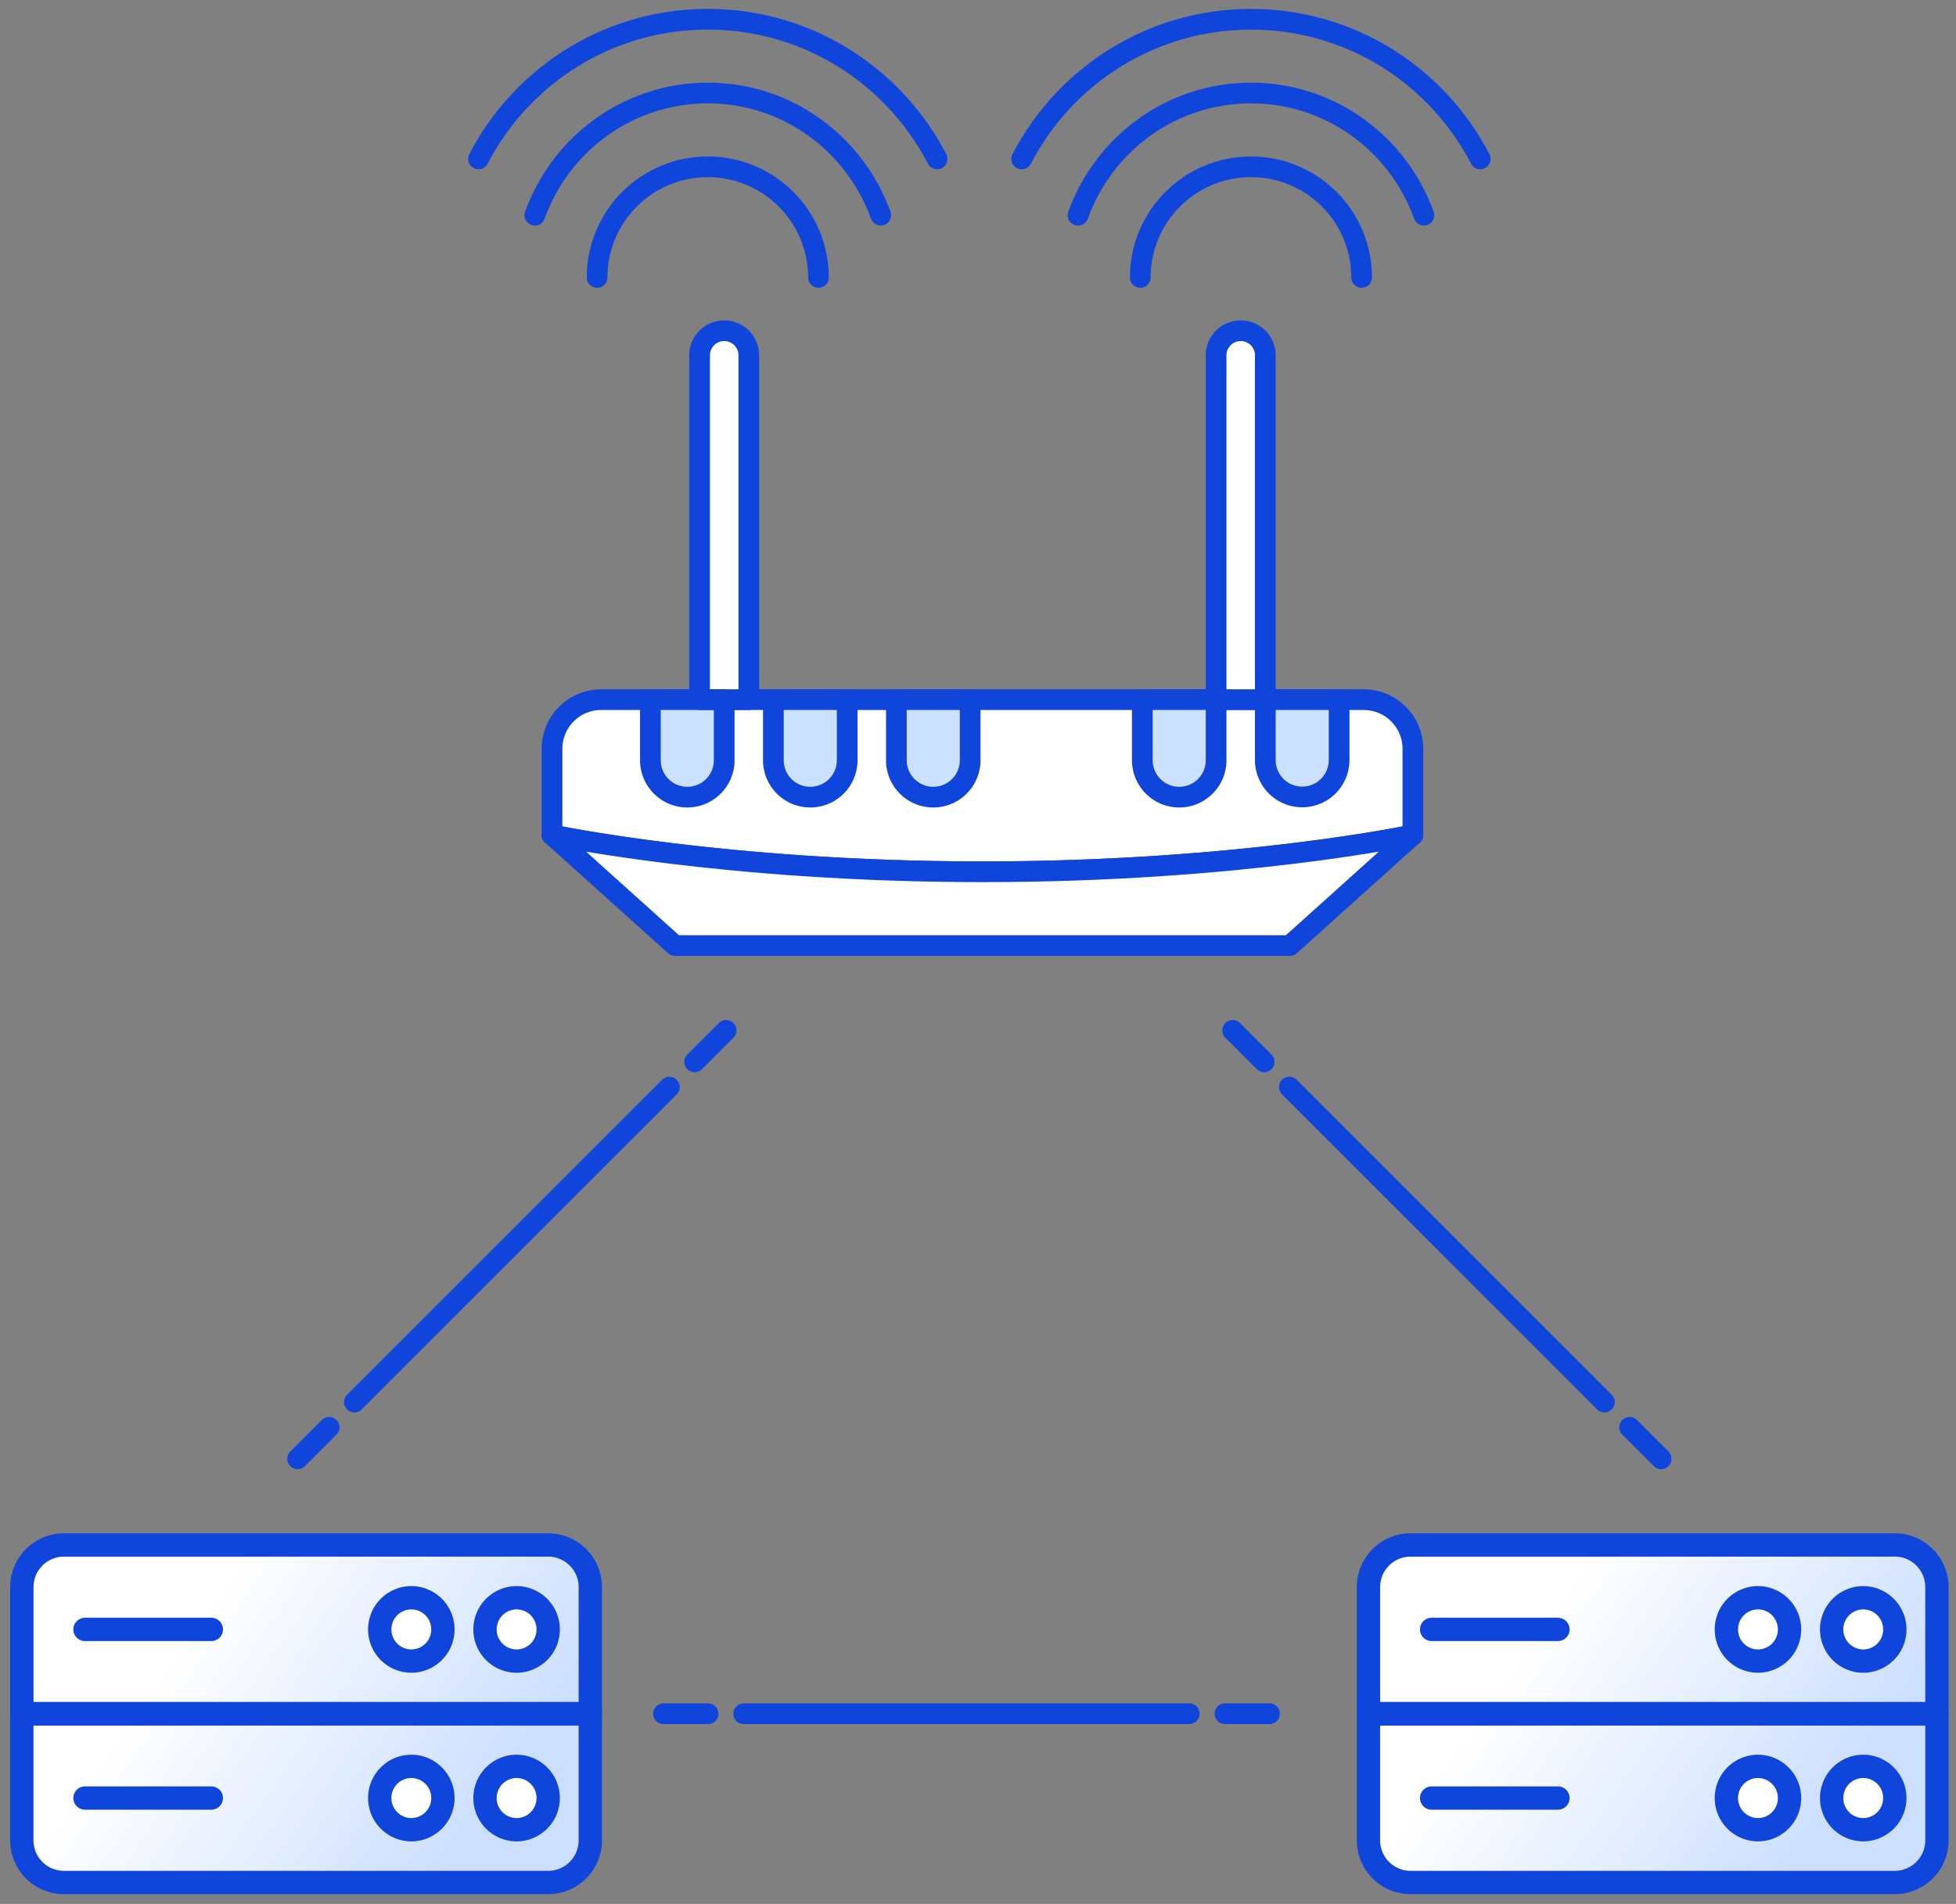 <svg width="189" height="184" viewBox="0 0 189 184" version="1.1" xmlns="http://www.w3.org/2000/svg" xmlns:xlink="http://www.w3.org/1999/xlink"><rect x="0" y="0" width="189" height="184" fill="#808080" stroke="none"/><title>mh-network-redundancy</title><defs><path d="M4.178.853C1.931.853.11 1.764.11 2.89v28.544c0 1.126 1.822 2.039 4.07 2.039h46.79c2.246 0 4.068-.913 4.068-2.04V2.892c0-1.126-1.822-2.038-4.069-2.038H4.178z" id="a"/><linearGradient x1="23.808%" y1="39.111%" x2="87.751%" y2="65.695%" id="b"><stop stop-color="#FFF" offset="0%"/><stop stop-color="#CCDFFF" offset="100%"/></linearGradient><path d="M4.27.853C2.021.853.2 1.764.2 2.89v28.544c0 1.126 1.822 2.039 4.07 2.039h46.79c2.248 0 4.07-.913 4.07-2.04V2.892c0-1.126-1.822-2.038-4.07-2.038H4.27z" id="d"/><linearGradient x1="23.808%" y1="39.111%" x2="87.75%" y2="65.694%" id="e"><stop stop-color="#FFF" offset="0%"/><stop stop-color="#CCDFFF" offset="100%"/></linearGradient></defs><g stroke="none" stroke-width="1" fill="none" fill-rule="evenodd"><path d="M131.769 67.616H58.09a4.753 4.753 0 0 0-4.752 4.753v8.318s16.695 3.565 41.591 3.565c24.897 0 41.592-3.565 41.592-3.565V72.37a4.753 4.753 0 0 0-4.753-4.753" fill="#FFF"/><path d="M131.769 67.616H58.09a4.753 4.753 0 0 0-4.752 4.753v8.318s16.695 3.565 41.591 3.565c24.897 0 41.592-3.565 41.592-3.565V72.37a4.753 4.753 0 0 0-4.753-4.753z" stroke="#1045DB" stroke-width="2" stroke-linecap="round" stroke-linejoin="round"/><path d="M81.858 73.557a3.566 3.566 0 0 1-7.13 0v-5.942h7.13v5.942zM93.742 73.557a3.566 3.566 0 0 1-7.13 0v-5.942h7.13v5.942zM117.508 73.557a3.566 3.566 0 0 1-7.13 0v-5.942h7.13v5.942zM129.391 73.557a3.566 3.566 0 0 1-7.129 0v-5.942h7.13v5.942z" fill="#CCE1FF"/><path d="M67.598 67.616h4.755V34.34a2.377 2.377 0 0 0-4.755 0v33.275z" fill="#FFF"/><path d="M69.975 73.557a3.566 3.566 0 0 1-7.13 0v-5.942h7.13v5.942z" fill="#CCE1FF"/><path d="M69.975 73.557a3.566 3.566 0 0 1-7.13 0v-5.942h7.13v5.942zM81.858 73.557a3.566 3.566 0 0 1-7.13 0v-5.942h7.13v5.942zM93.742 73.557a3.566 3.566 0 0 1-7.13 0v-5.942h7.13v5.942zM117.508 73.557a3.566 3.566 0 0 1-7.13 0v-5.942h7.13v5.942zM129.391 73.557a3.566 3.566 0 0 1-7.129 0v-5.942h7.13v5.942zM90.543 15.358C86.391 7.345 78.038 1.862 68.39 1.862c-9.647 0-18 5.483-22.153 13.496" stroke="#1045DB" stroke-width="2" stroke-linecap="round" stroke-linejoin="round"/><path d="M85.1 20.8C82.626 13.93 76.114 8.99 68.39 8.99c-7.722 0-14.234 4.94-16.71 11.809" stroke="#1045DB" stroke-width="2" stroke-linecap="round" stroke-linejoin="round"/><path d="M79.085 26.815c0-5.906-4.788-10.694-10.695-10.694-5.906 0-10.695 4.788-10.695 10.694M143.028 15.358c-4.152-8.013-12.505-13.496-22.153-13.496-9.648 0-18 5.483-22.153 13.496" stroke="#1045DB" stroke-width="2" stroke-linecap="round" stroke-linejoin="round"/><path d="M137.585 20.8c-2.475-6.87-8.988-11.809-16.71-11.809-7.723 0-14.234 4.94-16.71 11.809" stroke="#1045DB" stroke-width="2" stroke-linecap="round" stroke-linejoin="round"/><path d="M131.57 26.815c0-5.906-4.788-10.694-10.695-10.694-5.906 0-10.695 4.788-10.695 10.694" stroke="#1045DB" stroke-width="2" stroke-linecap="round" stroke-linejoin="round"/><path d="M122.262 67.616h-4.754V34.34a2.376 2.376 0 0 1 4.754 0v33.275z" fill="#FFF"/><path d="M67.598 67.616h4.755V34.34a2.377 2.377 0 0 0-4.755 0v33.275zM122.262 67.616h-4.754V34.34a2.376 2.376 0 0 1 4.754 0v33.275z" stroke="#1045DB" stroke-width="2" stroke-linecap="round" stroke-linejoin="round"/><path d="M94.93 84.252c-24.885 0-41.577-3.562-41.592-3.565l11.884 10.695h59.416l11.884-10.695c-.016.003-16.707 3.565-41.592 3.565" fill="#FFF"/><path d="M94.93 84.252c-24.885 0-41.577-3.562-41.592-3.565l11.884 10.695h59.416l11.884-10.695c-.016.003-16.707 3.565-41.592 3.565z" stroke="#1045DB" stroke-width="2" stroke-linecap="round" stroke-linejoin="round"/><g transform="translate(2 148.458)"><mask id="c" fill="#fff"><use xlink:href="#a"/></mask><path d="M4.178.853C1.931.853.11 1.764.11 2.89v28.544c0 1.126 1.822 2.039 4.07 2.039h46.79c2.246 0 4.068-.913 4.068-2.04V2.892c0-1.126-1.822-2.038-4.069-2.038H4.178z" fill="url(#b)" mask="url(#c)"/></g><g><path d="M8.212 173.77h12.207M8.212 157.473h12.207" stroke="#1045DB" stroke-width="2.253" stroke-linecap="round" stroke-linejoin="round"/><path d="M52.969 157.473a3.057 3.057 0 0 1-3.052 3.062 3.057 3.057 0 0 1-3.052-3.062 3.057 3.057 0 0 1 3.052-3.06 3.057 3.057 0 0 1 3.052 3.06" fill="#FFF"/><path d="M52.969 157.473a3.057 3.057 0 0 1-3.052 3.062 3.057 3.057 0 0 1-3.052-3.062 3.057 3.057 0 0 1 3.052-3.06 3.057 3.057 0 0 1 3.052 3.06z" stroke="#1045DB" stroke-width="2.253" stroke-linecap="round" stroke-linejoin="round"/><path d="M42.797 157.473a3.057 3.057 0 0 1-3.052 3.062 3.057 3.057 0 0 1-3.052-3.062 3.057 3.057 0 0 1 3.052-3.06 3.057 3.057 0 0 1 3.052 3.06" fill="#FFF"/><path d="M42.797 157.473a3.057 3.057 0 0 1-3.052 3.062 3.057 3.057 0 0 1-3.052-3.062 3.057 3.057 0 0 1 3.052-3.06 3.057 3.057 0 0 1 3.052 3.06z" stroke="#1045DB" stroke-width="2.253" stroke-linecap="round" stroke-linejoin="round"/><path d="M52.969 173.77a3.057 3.057 0 0 1-3.052 3.061 3.057 3.057 0 0 1-3.052-3.061 3.057 3.057 0 0 1 3.052-3.061 3.057 3.057 0 0 1 3.052 3.06" fill="#FFF"/><path d="M52.969 173.77a3.057 3.057 0 0 1-3.052 3.061 3.057 3.057 0 0 1-3.052-3.061 3.057 3.057 0 0 1 3.052-3.061 3.057 3.057 0 0 1 3.052 3.06z" stroke="#1045DB" stroke-width="2.253" stroke-linecap="round" stroke-linejoin="round"/><path d="M42.797 173.77a3.057 3.057 0 0 1-3.052 3.061 3.057 3.057 0 0 1-3.052-3.061 3.057 3.057 0 0 1 3.052-3.061 3.057 3.057 0 0 1 3.052 3.06" fill="#FFF"/><path d="M42.797 173.77a3.057 3.057 0 0 1-3.052 3.061 3.057 3.057 0 0 1-3.052-3.061 3.057 3.057 0 0 1 3.052-3.061 3.057 3.057 0 0 1 3.052 3.06z" stroke="#1045DB" stroke-width="2.253" stroke-linecap="round" stroke-linejoin="round"/><path d="M52.969 181.933H6.178a4.076 4.076 0 0 1-4.07-4.082v-12.244h54.93v12.244a4.076 4.076 0 0 1-4.07 4.082z" stroke="#1045DB" stroke-width="2.253" stroke-linecap="round" stroke-linejoin="round"/><path d="M57.037 165.636H2.11v-12.244a4.075 4.075 0 0 1 4.068-4.081h46.791a4.075 4.075 0 0 1 4.07 4.081v12.244z" stroke="#1045DB" stroke-width="2.253" stroke-linecap="round" stroke-linejoin="round"/></g><g transform="translate(132.028 148.458)"><mask id="f" fill="#fff"><use xlink:href="#d"/></mask><path d="M4.27.853C2.021.853.2 1.764.2 2.89v28.544c0 1.126 1.822 2.039 4.07 2.039h46.79c2.248 0 4.07-.913 4.07-2.04V2.892c0-1.126-1.822-2.038-4.07-2.038H4.27z" fill="url(#e)" mask="url(#f)"/></g><g><path d="M138.331 173.77h12.207M138.331 157.473h12.207" stroke="#1045DB" stroke-width="2.253" stroke-linecap="round" stroke-linejoin="round"/><path d="M183.088 157.473a3.057 3.057 0 0 1-3.052 3.062 3.057 3.057 0 0 1-3.051-3.062 3.057 3.057 0 0 1 3.051-3.06 3.057 3.057 0 0 1 3.052 3.06" fill="#FFF"/><path d="M183.088 157.473a3.057 3.057 0 0 1-3.052 3.062 3.057 3.057 0 0 1-3.051-3.062 3.057 3.057 0 0 1 3.051-3.06 3.057 3.057 0 0 1 3.052 3.06z" stroke="#1045DB" stroke-width="2.253" stroke-linecap="round" stroke-linejoin="round"/><path d="M172.916 157.473a3.057 3.057 0 0 1-3.052 3.062 3.057 3.057 0 0 1-3.051-3.062 3.057 3.057 0 0 1 3.051-3.06 3.057 3.057 0 0 1 3.052 3.06" fill="#FFF"/><path d="M172.916 157.473a3.057 3.057 0 0 1-3.052 3.062 3.057 3.057 0 0 1-3.051-3.062 3.057 3.057 0 0 1 3.051-3.06 3.057 3.057 0 0 1 3.052 3.06z" stroke="#1045DB" stroke-width="2.253" stroke-linecap="round" stroke-linejoin="round"/><path d="M183.088 173.77a3.057 3.057 0 0 1-3.052 3.061 3.057 3.057 0 0 1-3.051-3.061 3.057 3.057 0 0 1 3.051-3.061 3.057 3.057 0 0 1 3.052 3.06" fill="#FFF"/><path d="M183.088 173.77a3.057 3.057 0 0 1-3.052 3.061 3.057 3.057 0 0 1-3.051-3.061 3.057 3.057 0 0 1 3.051-3.061 3.057 3.057 0 0 1 3.052 3.06z" stroke="#1045DB" stroke-width="2.253" stroke-linecap="round" stroke-linejoin="round"/><path d="M172.916 173.77a3.057 3.057 0 0 1-3.052 3.061 3.057 3.057 0 0 1-3.051-3.061 3.057 3.057 0 0 1 3.051-3.061 3.057 3.057 0 0 1 3.052 3.06" fill="#FFF"/><path d="M172.916 173.77a3.057 3.057 0 0 1-3.052 3.061 3.057 3.057 0 0 1-3.051-3.061 3.057 3.057 0 0 1 3.051-3.061 3.057 3.057 0 0 1 3.052 3.06z" stroke="#1045DB" stroke-width="2.253" stroke-linecap="round" stroke-linejoin="round"/><path d="M183.088 181.933h-46.79a4.076 4.076 0 0 1-4.07-4.082v-12.244h54.929v12.244a4.076 4.076 0 0 1-4.069 4.082z" stroke="#1045DB" stroke-width="2.253" stroke-linecap="round" stroke-linejoin="round"/><path d="M187.157 165.636h-54.928v-12.244a4.075 4.075 0 0 1 4.068-4.081h46.79a4.075 4.075 0 0 1 4.07 4.081v12.244z" stroke="#1045DB" stroke-width="2.253" stroke-linecap="round" stroke-linejoin="round"/><path d="M114.915 165.622H71.859M122.665 165.622h-4.306M68.415 165.622h-4.306M64.683 105.06l-30.445 30.444M70.163 99.58l-3.045 3.044M31.803 137.94l-3.045 3.045M124.583 105.06l30.445 30.444M119.103 99.58l3.045 3.044M157.463 137.94l3.044 3.045" stroke="#1045DB" stroke-width="2" stroke-linecap="round" stroke-linejoin="round"/></g></g></svg>